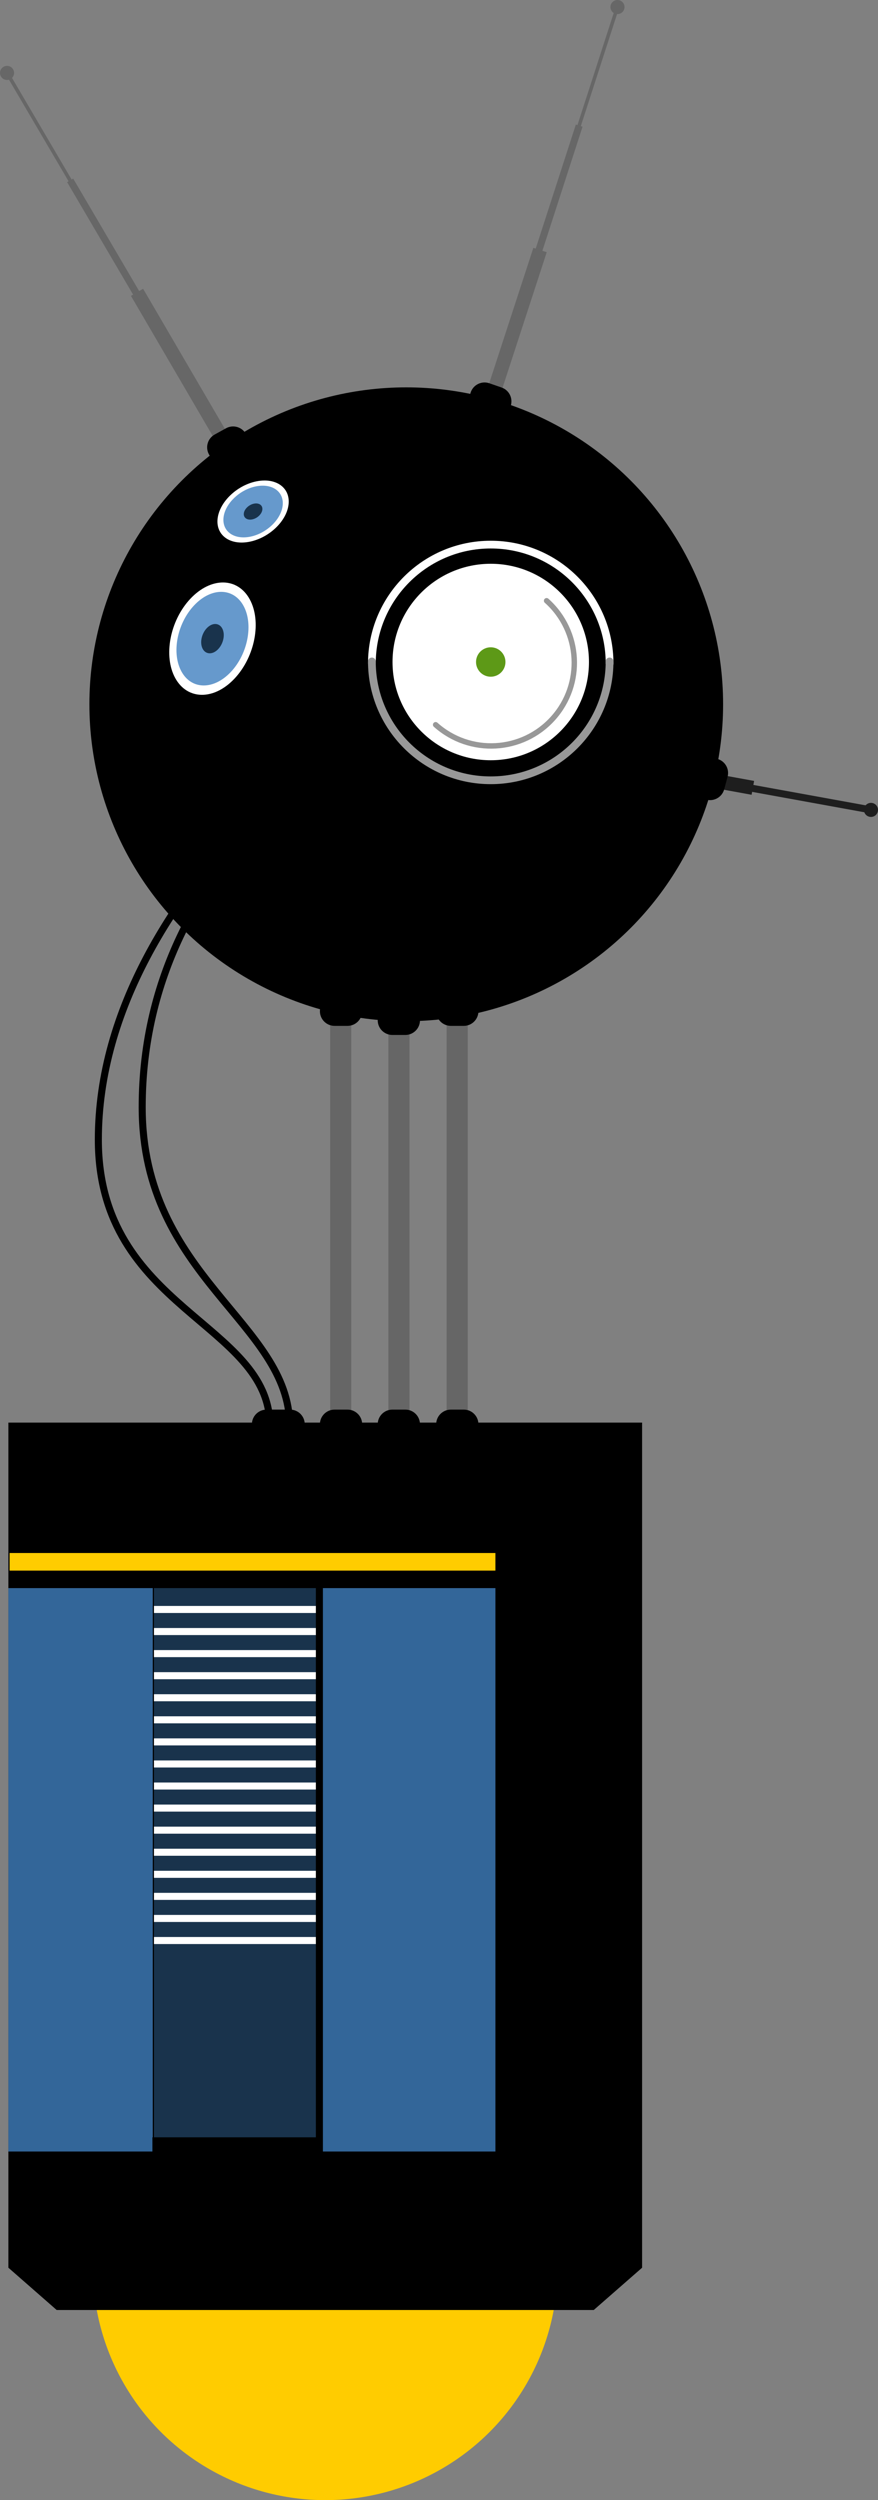 <?xml version="1.0" encoding="utf-8"?>
<!-- Generator: Adobe Illustrator 16.0.4, SVG Export Plug-In . SVG Version: 6.00 Build 0)  -->
<!DOCTYPE svg PUBLIC "-//W3C//DTD SVG 1.1//EN" "http://www.w3.org/Graphics/SVG/1.1/DTD/svg11.dtd">
<svg version="1.1" id="Layer_1" xmlns="http://www.w3.org/2000/svg" xmlns:xlink="http://www.w3.org/1999/xlink" x="0px" y="0px"
	 width="124.695px" height="355px" viewBox="0 0 124.695 355" enable-background="new 0 0 124.695 355" xml:space="preserve">
<rect x="0" y="0" width="124.695" height="355" fill="#808080" stroke="none"/>
<path fill="none" stroke="#000000" d="M58.019,96.994c0,0-44.053,27.465-44.053,64.829c0,24.099,24.358,25.995,24.358,40.616"/>
<path fill="none" stroke="#000000" d="M54.696,103c0,0-34.502,16.856-34.502,54.22c0,24.098,20.942,30.598,20.942,45.219"/>
<line fill="none" stroke="#676767" stroke-width="2" x1="19.461" y1="41.507" x2="55.256" y2="102.816"/>
<line fill="none" stroke="#676767" x1="9.964" y1="25.611" x2="55.256" y2="102.816"/>
<line fill="none" stroke="#676767" stroke-width="0.5" x1="1" y1="10.354" x2="55.256" y2="102.816"/>
<circle fill="#676767" cx="1" cy="10.354" r="1"/>
<circle fill="#FFCC00" cx="46.191" cy="322" r="33"/>
<polygon points="91.191,322 84.326,328.004 8.049,328.004 1.191,322 1.191,202 91.191,202 "/>
<line fill="none" stroke="#676767" stroke-width="2" x1="76.698" y1="35.502" x2="54.696" y2="103"/>
<line fill="none" stroke="#676767" x1="82.258" y1="17.84" x2="54.696" y2="103"/>
<line fill="none" stroke="#676767" stroke-width="0.5" x1="87.696" y1="1" x2="54.696" y2="103"/>
<line fill="none" stroke="#1E1E1E" x1="123.696" y1="115" x2="57.696" y2="103"/>
<line fill="none" stroke="#1E1E1E" stroke-width="2" x1="106.922" y1="111.869" x2="40.922" y2="99.869"/>
<line fill="none" stroke="#666666" stroke-width="3" x1="64.929" y1="127.02" x2="64.929" y2="202"/>
<line fill="none" stroke="#666666" stroke-width="3" x1="48.388" y1="127.02" x2="48.388" y2="202"/>
<line fill="none" stroke="#666666" stroke-width="3" x1="56.659" y1="127.02" x2="56.659" y2="202"/>
<circle cx="57.696" cy="100.002" r="45"/>
<circle fill="#FFFFFF" cx="69.696" cy="94" r="13.949"/>
<path d="M51.435,143.584c0-1.15-0.933-2.082-2.082-2.082h-1.837c-1.148,0-2.082,0.932-2.082,2.082l0,0
	c0,1.15,0.933,2.082,2.082,2.082h1.837C50.502,145.666,51.435,144.734,51.435,143.584L51.435,143.584z"/>
<path d="M72.52,57.672c0.376-1.087-0.199-2.272-1.285-2.649L69.5,54.421c-1.086-0.376-2.271,0.198-2.647,1.285l0,0
	c-0.377,1.086,0.197,2.272,1.284,2.648l1.735,0.602C70.958,59.333,72.144,58.758,72.52,57.672L72.52,57.672z"/>
<path d="M100.297,113.543c1.11,0.3,2.253-0.356,2.555-1.465l0.479-1.773c0.3-1.109-0.354-2.252-1.466-2.553l0,0
	c-1.109-0.301-2.254,0.355-2.554,1.464l-0.479,1.774C98.532,112.099,99.188,113.242,100.297,113.543L100.297,113.543z"/>
<path d="M34.931,61.63c-0.556-1.007-1.821-1.374-2.828-0.82l-1.608,0.886c-1.007,0.555-1.373,1.82-0.818,2.828l0,0
	c0.555,1.007,1.82,1.375,2.826,0.82l1.609-0.887C35.119,63.902,35.485,62.638,34.931,61.63L34.931,61.63z"/>
<path d="M59.645,144.875c0-1.149-0.933-2.082-2.082-2.082h-1.837c-1.148,0-2.082,0.932-2.082,2.082l0,0
	c0,1.149,0.933,2.082,2.082,2.082h1.837C58.712,146.957,59.645,146.025,59.645,144.875L59.645,144.875z"/>
<path d="M67.947,143.584c0-1.15-0.932-2.082-2.081-2.082h-1.838c-1.148,0-2.082,0.932-2.082,2.082l0,0
	c0,1.15,0.933,2.082,2.082,2.082h1.838C67.015,145.666,67.947,144.734,67.947,143.584L67.947,143.584z"/>
<path d="M51.435,202.236c0-1.15-0.933-2.082-2.082-2.082h-1.837c-1.148,0-2.082,0.932-2.082,2.082l0,0
	c0,1.148,0.933,2.082,2.082,2.082h1.837C50.502,204.318,51.435,203.386,51.435,202.236L51.435,202.236z"/>
<path d="M43.281,202.236c0-1.15-0.932-2.082-2.081-2.082h-3.344c-1.148,0-2.082,0.932-2.082,2.082h-0.008
	c0,1.148,0.939,2.082,2.09,2.082H41.2C42.349,204.318,43.281,203.386,43.281,202.236L43.281,202.236z"/>
<path d="M59.645,202.236c0-1.149-0.933-2.082-2.082-2.082h-1.837c-1.148,0-2.082,0.932-2.082,2.082l0,0
	c0,1.147,0.933,2.082,2.082,2.082h1.837C58.712,204.318,59.645,203.386,59.645,202.236L59.645,202.236z"/>
<path d="M67.947,202.236c0-1.15-0.932-2.082-2.081-2.082h-1.838c-1.148,0-2.082,0.932-2.082,2.082l0,0
	c0,1.148,0.933,2.082,2.082,2.082h1.838C67.015,204.318,67.947,203.386,67.947,202.236L67.947,202.236z"/>
<circle fill="#1E1E1E" cx="123.696" cy="115" r="1"/>
<circle fill="#676767" cx="87.696" cy="1" r="1"/>
<g>
	<path fill="#FFFFFF" d="M40.982,71.634c0.272-2.369-1.761-3.843-4.542-3.291c-2.78,0.552-5.26,2.922-5.535,5.29
		c-0.271,2.368,1.764,3.843,4.542,3.29C38.23,76.371,40.71,74.001,40.982,71.634z"/>
	<path fill="#6699CC" d="M40.144,71.801c0.229-1.975-1.469-3.202-3.785-2.742s-4.385,2.435-4.611,4.408
		c-0.229,1.973,1.467,3.201,3.786,2.741C37.849,75.748,39.915,73.773,40.144,71.801z"/>
	<path fill="#19334C" d="M37.26,72.373c0.072-0.62-0.46-1.003-1.185-0.859c-0.728,0.145-1.375,0.762-1.446,1.381
		c-0.07,0.618,0.46,1.002,1.188,0.858C36.542,73.608,37.189,72.991,37.26,72.373z"/>
</g>
<path fill="none" stroke="#FFFFFF" stroke-width="1.1" stroke-linecap="round" d="M86.574,94.206
	c0-9.321-7.559-16.876-16.879-16.876s-16.879,7.555-16.879,16.876"/>
<g>
	<path fill="#FFFFFF" d="M35.453,85.072c-1.731-3.131-5.498-3.156-8.414-0.056c-2.912,3.097-3.873,8.152-2.144,11.282
		c1.733,3.129,5.503,3.153,8.413,0.056C36.225,93.255,37.186,88.198,35.453,85.072z"/>
	<path fill="#6699CC" d="M34.576,86.007c-1.443-2.608-4.584-2.628-7.01-0.046c-2.429,2.582-3.231,6.793-1.788,9.401
		c1.439,2.607,4.582,2.629,7.014,0.044C35.215,92.827,36.016,88.613,34.576,86.007z"/>
	<path fill="#19334C" d="M31.554,89.22c-0.452-0.82-1.437-0.823-2.194-0.017c-0.762,0.811-1.016,2.129-0.562,2.947
		c0.452,0.817,1.437,0.821,2.197,0.012C31.756,91.354,32.009,90.036,31.554,89.22z"/>
</g>
<circle fill="#5D9917" cx="69.696" cy="94" r="2.09"/>
<path fill="none" stroke="#989898" stroke-width="1.1" stroke-linecap="round" d="M52.815,93.92c0,9.321,7.559,16.876,16.878,16.876
	c9.321,0,16.879-7.555,16.879-16.876"/>
<path fill="none" stroke="#989898" stroke-width="0.77" stroke-linecap="round" d="M61.869,102.908
	c4.861,4.352,12.331,3.937,16.682-0.925c4.353-4.862,3.939-12.33-0.922-16.682"/>
<rect x="1.366" y="220.516" fill="#FFCC00" width="68.993" height="2.5"/>
<rect x="1.191" y="225.5" fill="#336699" width="20.504" height="80"/>
<rect x="45.36" y="225.5" fill="#336699" width="25" height="80"/>
<rect x="21.861" y="225.5" fill="#19334C" width="23.499" height="80"/>
<line fill="none" stroke="#FFFFFF" x1="21.869" y1="228.533" x2="45.598" y2="228.533"/>
<line fill="none" stroke="#FFFFFF" x1="21.869" y1="231.667" x2="45.598" y2="231.667"/>
<line fill="none" stroke="#FFFFFF" x1="21.869" y1="234.801" x2="45.598" y2="234.801"/>
<line fill="none" stroke="#FFFFFF" x1="21.869" y1="237.936" x2="45.598" y2="237.936"/>
<line fill="none" stroke="#FFFFFF" x1="21.869" y1="241.068" x2="45.598" y2="241.068"/>
<line fill="none" stroke="#FFFFFF" x1="21.869" y1="244.202" x2="45.598" y2="244.202"/>
<line fill="none" stroke="#FFFFFF" x1="21.869" y1="247.336" x2="45.598" y2="247.336"/>
<line fill="none" stroke="#FFFFFF" x1="21.869" y1="250.471" x2="45.598" y2="250.471"/>
<line fill="none" stroke="#FFFFFF" x1="21.869" y1="253.604" x2="45.598" y2="253.604"/>
<line fill="none" stroke="#FFFFFF" x1="21.869" y1="256.736" x2="45.598" y2="256.736"/>
<line fill="none" stroke="#FFFFFF" x1="21.869" y1="259.871" x2="45.598" y2="259.871"/>
<line fill="none" stroke="#FFFFFF" x1="21.869" y1="263.005" x2="45.598" y2="263.005"/>
<line fill="none" stroke="#FFFFFF" x1="21.869" y1="266.139" x2="45.598" y2="266.139"/>
<line fill="none" stroke="#FFFFFF" x1="21.869" y1="269.271" x2="45.598" y2="269.271"/>
<line fill="none" stroke="#FFFFFF" x1="21.869" y1="272.406" x2="45.598" y2="272.406"/>
<line fill="none" stroke="#FFFFFF" x1="21.869" y1="275.54" x2="45.598" y2="275.54"/>
<rect x="21.646" y="303.484" width="23.953" height="4.254"/>
<line fill="none" stroke="#000000" x1="45.36" y1="225.5" x2="45.36" y2="308.25"/>
</svg>
